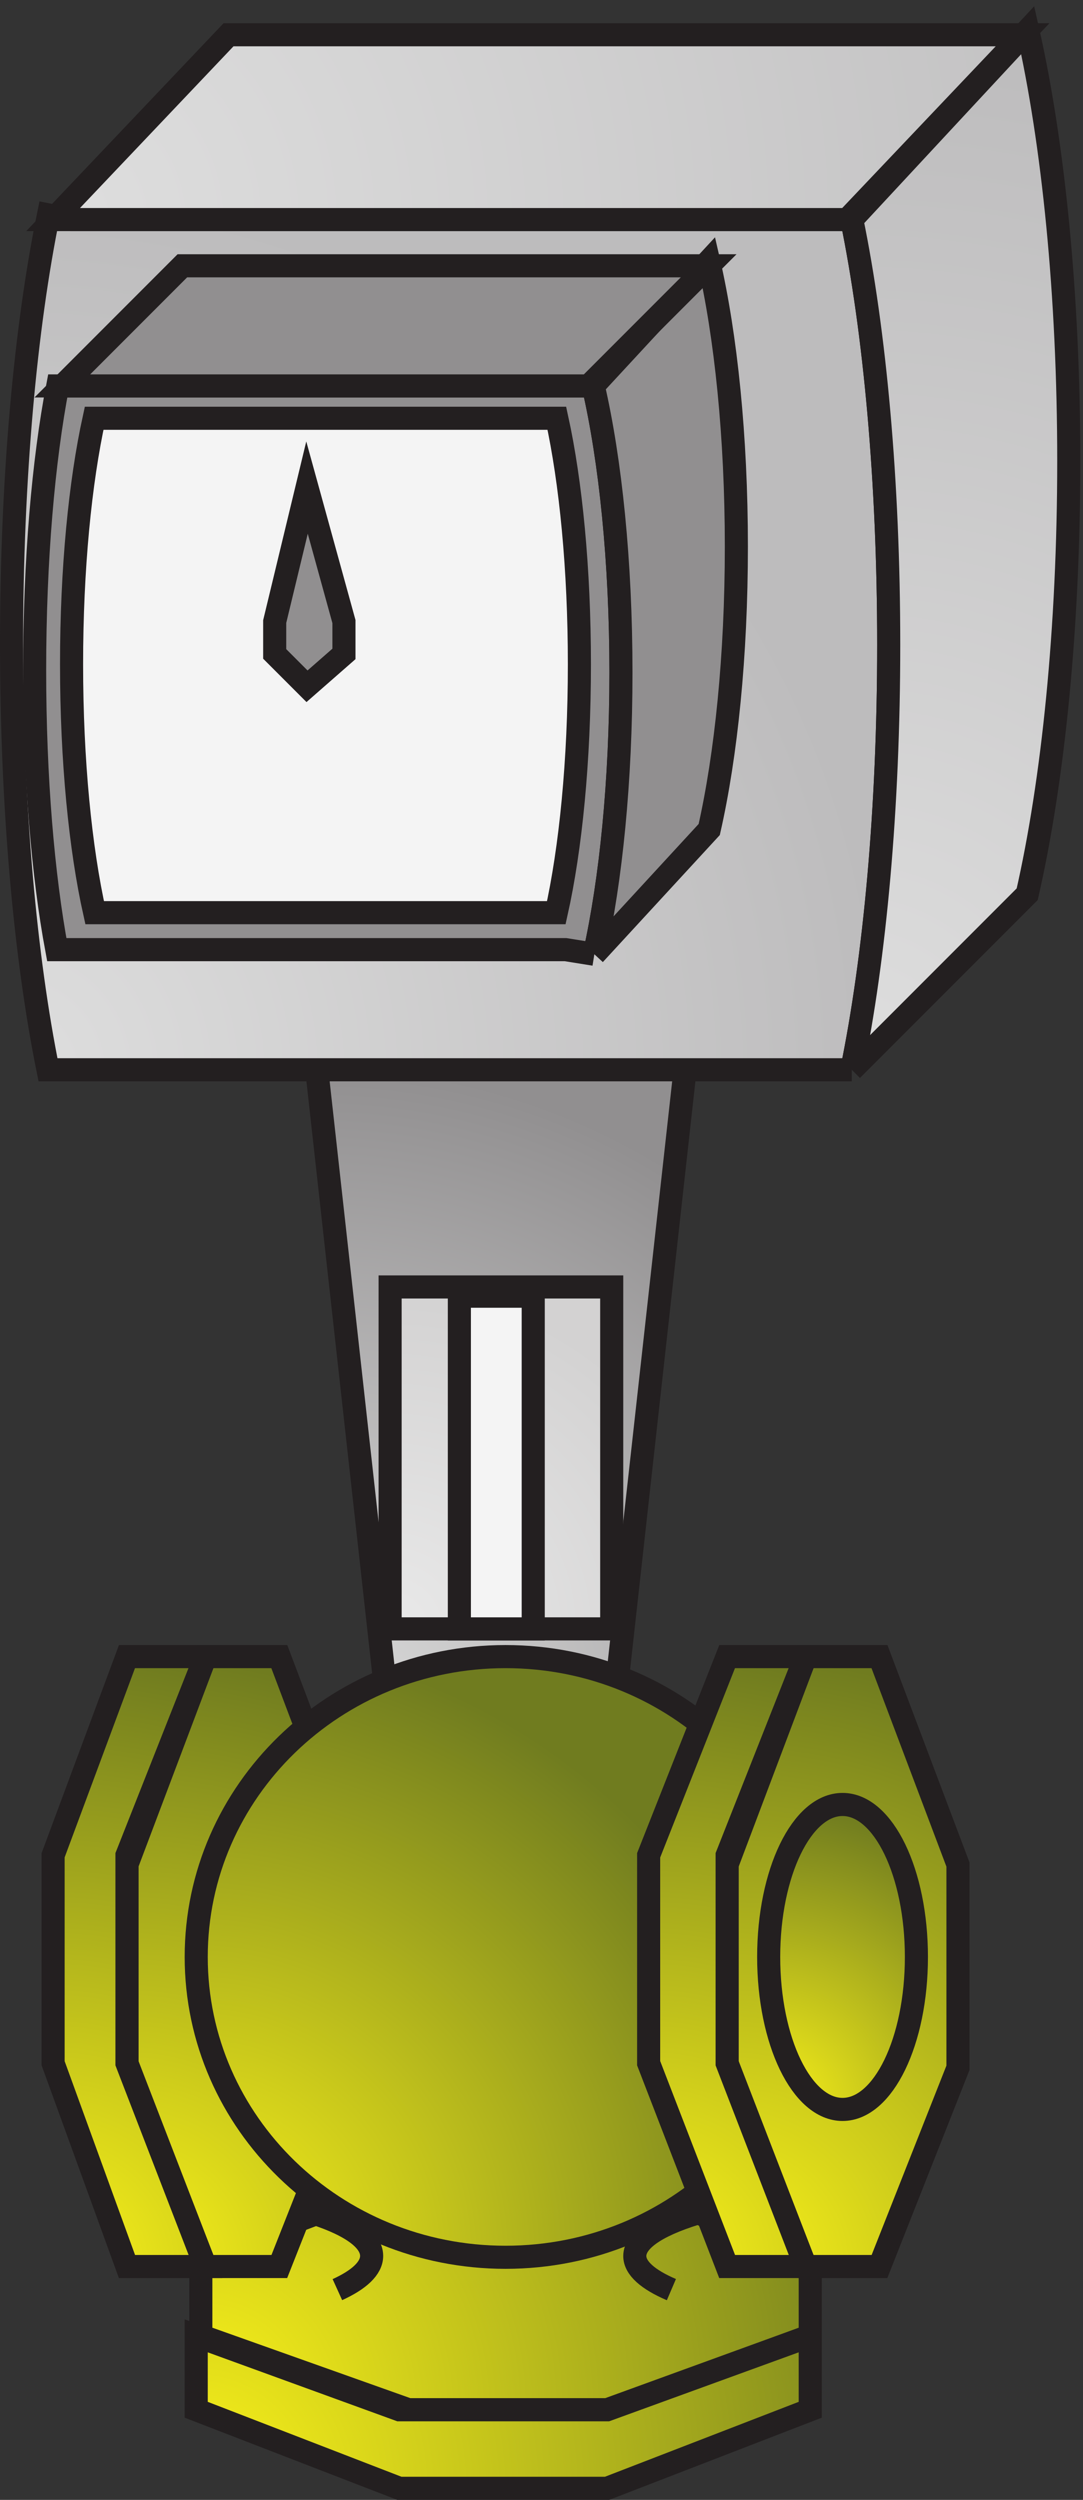 <svg xmlns="http://www.w3.org/2000/svg" xml:space="preserve" width="46.8" height="107.934"><rect width="100%" height="100%" fill="#333333" stroke="none"/><defs><radialGradient id="a" cx="0" cy="-7.5" r="23.309" fx="0" fy="-7.5" gradientTransform="rotate(-31.849 214.96 -136.53) scale(10)" gradientUnits="userSpaceOnUse" spreadMethod="pad"><stop offset="0" style="stop-opacity:1;stop-color:#faf219"/><stop offset="1" style="stop-opacity:1;stop-color:#707c1f"/></radialGradient><radialGradient id="b" cx="0" cy="-4.95" r="24.96" fx="0" fy="-4.95" gradientTransform="rotate(-36.939 111.26 -117.73) scale(10)" gradientUnits="userSpaceOnUse" spreadMethod="pad"><stop offset="0" style="stop-opacity:1;stop-color:#faf219"/><stop offset="1" style="stop-opacity:1;stop-color:#707c1f"/></radialGradient><radialGradient id="c" cx="0" cy="-21.6" r="21.6" fx="0" fy="-21.6" gradientTransform="matrix(10 0 0 10 102.333 465.666)" gradientUnits="userSpaceOnUse" spreadMethod="pad"><stop offset="0" style="stop-opacity:1;stop-color:#dedede"/><stop offset="1" style="stop-opacity:1;stop-color:#918f90"/></radialGradient><radialGradient id="d" cx="0" cy="-11.1" r="11.1" fx="0" fy="-11.1" gradientTransform="matrix(10 0 0 10 126.333 393.666)" gradientUnits="userSpaceOnUse" spreadMethod="pad"><stop offset="0" style="stop-opacity:1;stop-color:#e9e9e9"/><stop offset="1" style="stop-opacity:1;stop-color:#d3d2d2"/></radialGradient><radialGradient id="e" cx="0" cy="-19.8" r="19.8" fx="0" fy="-19.8" gradientTransform="matrix(10 0 0 10 40.833 273.666)" gradientUnits="userSpaceOnUse" spreadMethod="pad"><stop offset="0" style="stop-opacity:1;stop-color:#faf219"/><stop offset="1" style="stop-opacity:1;stop-color:#707c1f"/></radialGradient><radialGradient id="f" cx="0" cy="-19.8" r="19.8" fx="0" fy="-19.8" gradientTransform="matrix(10 0 0 10 16.833 273.666)" gradientUnits="userSpaceOnUse" spreadMethod="pad"><stop offset="0" style="stop-opacity:1;stop-color:#faf219"/><stop offset="1" style="stop-opacity:1;stop-color:#707c1f"/></radialGradient><radialGradient id="g" cx="0" cy="-19.5" r="20.109" fx="0" fy="-19.5" gradientTransform="rotate(-1.709 9201.484 -2180.375) scale(10)" gradientUnits="userSpaceOnUse" spreadMethod="pad"><stop offset="0" style="stop-opacity:1;stop-color:#faf219"/><stop offset="1" style="stop-opacity:1;stop-color:#707c1f"/></radialGradient><radialGradient id="h" cx="0" cy="-19.8" r="19.8" fx="0" fy="-19.8" gradientTransform="matrix(10 0 0 10 235.833 273.666)" gradientUnits="userSpaceOnUse" spreadMethod="pad"><stop offset="0" style="stop-opacity:1;stop-color:#faf219"/><stop offset="1" style="stop-opacity:1;stop-color:#707c1f"/></radialGradient><radialGradient id="i" cx="0" cy="-19.8" r="19.8" fx="0" fy="-19.8" gradientTransform="matrix(10 0 0 10 210.333 273.666)" gradientUnits="userSpaceOnUse" spreadMethod="pad"><stop offset="0" style="stop-opacity:1;stop-color:#faf219"/><stop offset="1" style="stop-opacity:1;stop-color:#707c1f"/></radialGradient><radialGradient id="j" cx="0" cy="-9.9" r="9.9" fx="0" fy="-9.9" gradientTransform="matrix(10 0 0 10 249.333 225.666)" gradientUnits="userSpaceOnUse" spreadMethod="pad"><stop offset="0" style="stop-opacity:1;stop-color:#faf219"/><stop offset="1" style="stop-opacity:1;stop-color:#707c1f"/></radialGradient><radialGradient id="k" cx="0" cy="-27.75" r="28.51" fx="0" fy="-27.75" gradientTransform="rotate(-1.507 28189.836 -33.44) scale(10)" gradientUnits="userSpaceOnUse" spreadMethod="pad"><stop offset="0" style="stop-opacity:1;stop-color:#dedede"/><stop offset="1" style="stop-opacity:1;stop-color:#bdbcbd"/></radialGradient><radialGradient id="l" cx="0" cy="-33.75" r="33.75" fx="0" fy="-33.75" gradientTransform="matrix(10 0 0 10 276.333 801.666)" gradientUnits="userSpaceOnUse" spreadMethod="pad"><stop offset="0" style="stop-opacity:1;stop-color:#dedede"/><stop offset="1" style="stop-opacity:1;stop-color:#bdbcbd"/></radialGradient><radialGradient id="m" cx="0" cy="-6" r="40.528" fx="0" fy="-6" gradientTransform="rotate(-38.991 1138.5 316.31) scale(10)" gradientUnits="userSpaceOnUse" spreadMethod="pad"><stop offset="0" style="stop-opacity:1;stop-color:#dedede"/><stop offset="1" style="stop-opacity:1;stop-color:#bdbcbd"/></radialGradient></defs><path d="M132.332 29.164h66l64.5 24v25.5l-64.5 25.5h-66l-67.5-25.5v-25.5l67.5-24" style="fill:url(#a);fill-opacity:1;fill-rule:evenodd;stroke:none" transform="matrix(.133 0 0 -.133 .056 107.923)"/><path d="M132.332 29.164h66l64.5 24v25.5l-64.5 25.5h-66l-67.5-25.5v-25.5z" style="fill:none;stroke:#231f20;stroke-width:7.5;stroke-linecap:butt;stroke-linejoin:miter;stroke-miterlimit:10;stroke-dasharray:none;stroke-opacity:1" transform="matrix(.133 0 0 -.133 .056 107.923)"/><path d="M63.332 53.168v-24l66-25.5h67.5l66 25.5v24l-66-24h-67.5l-66 24" style="fill:url(#b);fill-opacity:1;fill-rule:evenodd;stroke:none" transform="matrix(.133 0 0 -.133 .056 107.923)"/><path d="M63.332 53.168v-24l66-25.5h67.5l66 25.5v24l-66-24h-67.5zm45.867 15c7.078 3.215 11.133 6.96 11.133 10.953 0 5.594-7.945 10.692-21 14.547m118.391-25.5c-7.586 3.25-11.891 6.969-11.891 10.918 0 5.535 8.438 10.61 22.5 14.582" style="fill:none;stroke:#231f20;stroke-width:7.5;stroke-linecap:butt;stroke-linejoin:miter;stroke-miterlimit:10;stroke-dasharray:none;stroke-opacity:1" transform="matrix(.133 0 0 -.133 .056 107.923)"/><path d="m126.332 249.664-24 216h120l-24-216z" style="fill:url(#c);fill-opacity:1;fill-rule:evenodd;stroke:none" transform="matrix(.133 0 0 -.133 .056 107.923)"/><path d="m126.332 249.664-24 216h120l-24-216z" style="fill:none;stroke:#231f20;stroke-width:7.5;stroke-linecap:butt;stroke-linejoin:miter;stroke-miterlimit:10;stroke-dasharray:none;stroke-opacity:1" transform="matrix(.133 0 0 -.133 .056 107.923)"/><path d="M126.332 393.668h72v-111h-72v111" style="fill:url(#d);fill-opacity:1;fill-rule:evenodd;stroke:none" transform="matrix(.133 0 0 -.133 .056 107.923)"/><path d="M126.332 393.668h72v-111h-72z" style="fill:none;stroke:#231f20;stroke-width:7.5;stroke-linecap:butt;stroke-linejoin:miter;stroke-miterlimit:10;stroke-dasharray:none;stroke-opacity:1" transform="matrix(.133 0 0 -.133 .056 107.923)"/><path d="M148.832 390.664h24v-108h-24v108" style="fill:#f4f4f4;fill-opacity:1;fill-rule:evenodd;stroke:none" transform="matrix(.133 0 0 -.133 .056 107.923)"/><path d="M148.832 390.664h24v-108h-24z" style="fill:none;stroke:#231f20;stroke-width:7.5;stroke-linecap:butt;stroke-linejoin:miter;stroke-miterlimit:10;stroke-dasharray:none;stroke-opacity:1" transform="matrix(.133 0 0 -.133 .056 107.923)"/><path d="M40.832 206.168v-66l25.5-64.5h24l25.5 64.5v66l-25.5 67.5h-24l-25.5-67.5" style="fill:url(#e);fill-opacity:1;fill-rule:evenodd;stroke:none" transform="matrix(.133 0 0 -.133 .056 107.923)"/><path d="M40.832 206.168v-66l25.5-64.5h24l25.5 64.5v66l-25.5 67.5h-24z" style="fill:none;stroke:#231f20;stroke-width:7.5;stroke-linecap:butt;stroke-linejoin:miter;stroke-miterlimit:10;stroke-dasharray:none;stroke-opacity:1" transform="matrix(.133 0 0 -.133 .056 107.923)"/><path d="M66.332 273.668h-25.5l-24-64.5v-67.5l24-66h25.5l-25.5 66v67.5l25.5 64.5" style="fill:url(#f);fill-opacity:1;fill-rule:evenodd;stroke:none" transform="matrix(.133 0 0 -.133 .056 107.923)"/><path d="M66.332 273.668h-25.5l-24-64.5v-67.5l24-66h25.5l-25.5 66v67.5z" style="fill:none;stroke:#231f20;stroke-width:7.5;stroke-linecap:butt;stroke-linejoin:miter;stroke-miterlimit:10;stroke-dasharray:none;stroke-opacity:1" transform="matrix(.133 0 0 -.133 .056 107.923)"/><path d="M264.332 176.168c0-53.852-44.992-97.5-100.5-97.5-55.504 0-100.5 43.648-100.5 97.5 0 53.848 44.996 97.5 100.5 97.5 55.508 0 100.5-43.652 100.5-97.5" style="fill:url(#g);fill-opacity:1;fill-rule:evenodd;stroke:none" transform="matrix(.133 0 0 -.133 .056 107.923)"/><path d="M264.332 176.168c0-53.852-44.992-97.5-100.5-97.5-55.504 0-100.5 43.648-100.5 97.5 0 53.848 44.996 97.5 100.5 97.5 55.508 0 100.5-43.652 100.5-97.5z" style="fill:none;stroke:#231f20;stroke-width:7.5;stroke-linecap:butt;stroke-linejoin:miter;stroke-miterlimit:10;stroke-dasharray:none;stroke-opacity:1" transform="matrix(.133 0 0 -.133 .056 107.923)"/><path d="M235.832 206.168v-66l25.5-64.5h24l25.5 64.5v66l-25.5 67.5h-24l-25.5-67.5" style="fill:url(#h);fill-opacity:1;fill-rule:evenodd;stroke:none" transform="matrix(.133 0 0 -.133 .056 107.923)"/><path d="M235.832 206.168v-66l25.5-64.5h24l25.5 64.5v66l-25.5 67.5h-24z" style="fill:none;stroke:#231f20;stroke-width:7.5;stroke-linecap:butt;stroke-linejoin:miter;stroke-miterlimit:10;stroke-dasharray:none;stroke-opacity:1" transform="matrix(.133 0 0 -.133 .056 107.923)"/><path d="M261.332 273.668h-25.5l-25.5-64.5v-67.5l25.5-66h25.5l-25.5 66v67.5l25.5 64.5" style="fill:url(#i);fill-opacity:1;fill-rule:evenodd;stroke:none" transform="matrix(.133 0 0 -.133 .056 107.923)"/><path d="M261.332 273.668h-25.5l-25.5-64.5v-67.5l25.5-66h25.5l-25.5 66v67.5z" style="fill:none;stroke:#231f20;stroke-width:7.5;stroke-linecap:butt;stroke-linejoin:miter;stroke-miterlimit:10;stroke-dasharray:none;stroke-opacity:1" transform="matrix(.133 0 0 -.133 .056 107.923)"/><path d="M297.332 176.168c0-27.34-10.742-49.5-24-49.5-13.254 0-24 22.16-24 49.5 0 27.336 10.746 49.5 24 49.5 13.258 0 24-22.164 24-49.5" style="fill:url(#j);fill-opacity:1;fill-rule:evenodd;stroke:none" transform="matrix(.133 0 0 -.133 .056 107.923)"/><path d="M297.332 176.168c0-27.34-10.742-49.5-24-49.5-13.254 0-24 22.16-24 49.5 0 27.336 10.746 49.5 24 49.5 13.258 0 24-22.164 24-49.5z" style="fill:none;stroke:#231f20;stroke-width:7.5;stroke-linecap:butt;stroke-linejoin:miter;stroke-miterlimit:10;stroke-dasharray:none;stroke-opacity:1" transform="matrix(.133 0 0 -.133 .056 107.923)"/><path d="M276.332 464.168c7.449 36.187 12 84.687 12 138 0 53.309-4.551 101.809-12 138h-253.5l-7.5 1.5c-7.441-36.363-12-85.313-12-139.152 0-53.446 4.492-102.071 11.84-138.348h261.16" style="fill:url(#k);fill-opacity:1;fill-rule:evenodd;stroke:none" transform="matrix(.133 0 0 -.133 .056 107.923)"/><path d="M276.332 464.168c7.449 36.187 12 84.687 12 138 0 53.309-4.551 101.809-12 138h-253.5l-7.5 1.5c-7.441-36.363-12-85.313-12-139.152 0-53.446 4.492-102.071 11.84-138.348h261.16" style="fill:none;stroke:#231f20;stroke-width:7.5;stroke-linecap:butt;stroke-linejoin:miter;stroke-miterlimit:10;stroke-dasharray:none;stroke-opacity:1" transform="matrix(.133 0 0 -.133 .056 107.923)"/><path d="M276.332 464.168c7.445 36.187 12 84.687 12 138 0 53.309-4.555 101.809-12 138l57.172 61.5c8.266-36.563 13.328-85.762 13.328-139.871 0-54.488-5.133-103.996-13.5-140.629l-57-57" style="fill:url(#l);fill-opacity:1;fill-rule:evenodd;stroke:none" transform="matrix(.133 0 0 -.133 .056 107.923)"/><path d="M276.332 464.168c7.445 36.187 12 84.687 12 138 0 53.309-4.555 101.809-12 138l57.172 61.5c8.266-36.563 13.328-85.762 13.328-139.871 0-54.488-5.133-103.996-13.5-140.629l-57-57" style="fill:none;stroke:#231f20;stroke-width:7.5;stroke-linecap:butt;stroke-linejoin:miter;stroke-miterlimit:10;stroke-dasharray:none;stroke-opacity:1" transform="matrix(.133 0 0 -.133 .056 107.923)"/><path d="M274.832 740.168h-258l57 60h258l-57-60" style="fill:url(#m);fill-opacity:1;fill-rule:evenodd;stroke:none" transform="matrix(.133 0 0 -.133 .056 107.923)"/><path d="M274.832 740.168h-258l57 60h258z" style="fill:none;stroke:#231f20;stroke-width:7.5;stroke-linecap:butt;stroke-linejoin:miter;stroke-miterlimit:10;stroke-dasharray:none;stroke-opacity:1" transform="matrix(.133 0 0 -.133 .056 107.923)"/><path d="M192.691 501.668c5.364 24.023 8.641 56.156 8.641 91.457 0 36.082-3.422 68.855-9 93.043h-174c-4.648-24.125-7.5-56.598-7.5-92.313 0-34.921 2.727-66.742 7.195-90.687h165.305l9.359-1.5" style="fill:#918f90;fill-opacity:1;fill-rule:evenodd;stroke:none" transform="matrix(.133 0 0 -.133 .056 107.923)"/><path d="M192.691 501.668c5.364 24.023 8.641 56.156 8.641 91.457 0 36.082-3.422 68.855-9 93.043h-174c-4.648-24.125-7.5-56.598-7.5-92.313 0-34.921 2.727-66.742 7.195-90.687h165.305l9.359-1.5" style="fill:none;stroke:#231f20;stroke-width:7.5;stroke-linecap:butt;stroke-linejoin:miter;stroke-miterlimit:10;stroke-dasharray:none;stroke-opacity:1" transform="matrix(.133 0 0 -.133 .056 107.923)"/><path d="M192.691 501.668c5.364 24.023 8.641 56.156 8.641 91.457 0 36.082-3.422 68.855-9 93.043l37.5 40.5c5.582-24.215 9-56.805 9-92.652 0-35.453-3.344-67.723-8.816-91.848l-37.325-40.5" style="fill:#918f90;fill-opacity:1;fill-rule:evenodd;stroke:none" transform="matrix(.133 0 0 -.133 .056 107.923)"/><path d="M192.691 501.668c5.364 24.023 8.641 56.156 8.641 91.457 0 36.082-3.422 68.855-9 93.043l37.5 40.5c5.582-24.215 9-56.805 9-92.652 0-35.453-3.344-67.723-8.816-91.848l-37.325-40.5" style="fill:none;stroke:#231f20;stroke-width:7.5;stroke-linecap:butt;stroke-linejoin:miter;stroke-miterlimit:10;stroke-dasharray:none;stroke-opacity:1" transform="matrix(.133 0 0 -.133 .056 107.923)"/><path d="M190.832 686.168h-171l39 39h171l-39-39" style="fill:#918f90;fill-opacity:1;fill-rule:evenodd;stroke:none" transform="matrix(.133 0 0 -.133 .056 107.923)"/><path d="M190.832 686.168h-171l39 39h171z" style="fill:none;stroke:#231f20;stroke-width:7.5;stroke-linecap:butt;stroke-linejoin:miter;stroke-miterlimit:10;stroke-dasharray:none;stroke-opacity:1" transform="matrix(.133 0 0 -.133 .056 107.923)"/><path d="M172.832 675.668H30.164c-4.539-20.699-7.332-48.852-7.332-79.867 0-31.403 2.863-59.867 7.5-80.633h150c4.641 20.766 7.5 49.23 7.5 80.633 0 31.015-2.789 59.168-7.328 79.867h-7.672" style="fill:#f4f4f4;fill-opacity:1;fill-rule:evenodd;stroke:none" transform="matrix(.133 0 0 -.133 .056 107.923)"/><path d="M172.832 675.668H30.164c-4.539-20.699-7.332-48.852-7.332-79.867 0-31.403 2.863-59.867 7.5-80.633h150c4.641 20.766 7.5 49.23 7.5 80.633 0 31.015-2.789 59.168-7.328 79.867h-7.672" style="fill:none;stroke:#231f20;stroke-width:7.5;stroke-linecap:butt;stroke-linejoin:miter;stroke-miterlimit:10;stroke-dasharray:none;stroke-opacity:1" transform="matrix(.133 0 0 -.133 .056 107.923)"/><path d="m88.832 609.668 10.5 43.5 12-43.5v-10.5l-12-10.5-10.5 10.5" style="fill:#918f90;fill-opacity:1;fill-rule:evenodd;stroke:none" transform="matrix(.133 0 0 -.133 .056 107.923)"/><path d="m88.832 609.668 10.5 43.5 12-43.5v-10.5l-12-10.5-10.5 10.5z" style="fill:none;stroke:#231f20;stroke-width:7.5;stroke-linecap:butt;stroke-linejoin:miter;stroke-miterlimit:10;stroke-dasharray:none;stroke-opacity:1" transform="matrix(.133 0 0 -.133 .056 107.923)"/></svg>
